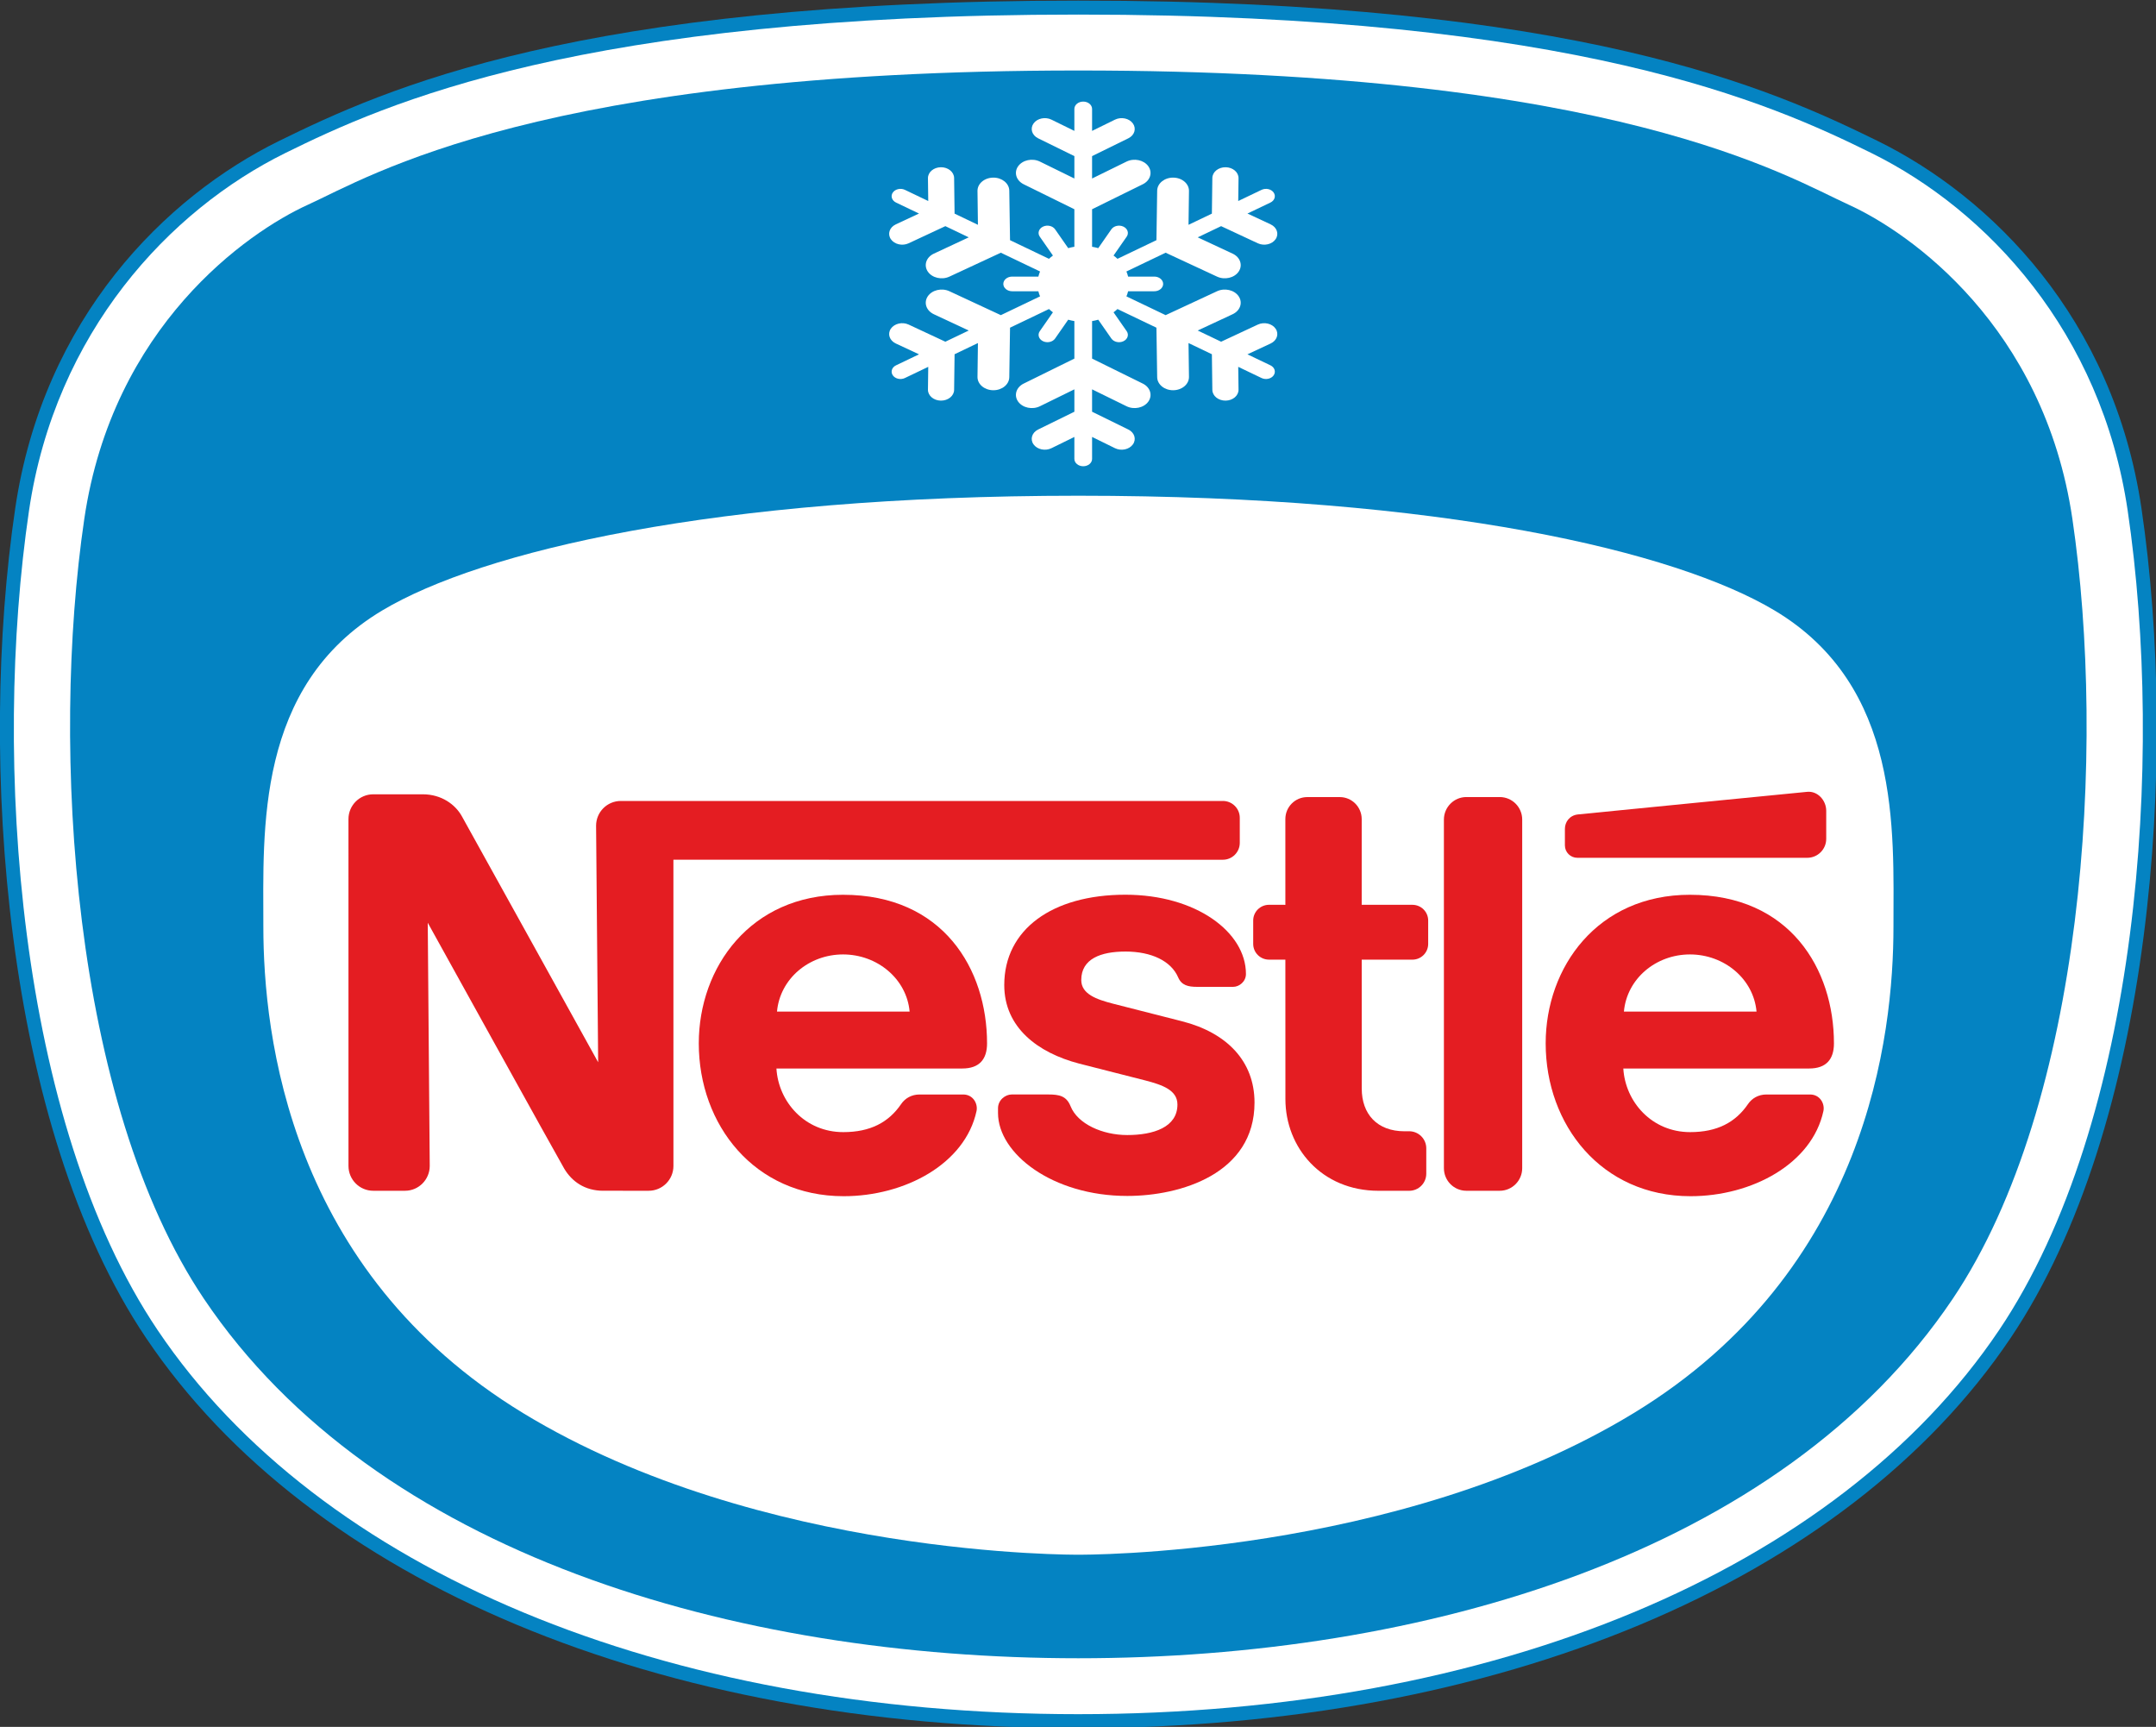 <?xml version="1.0" encoding="UTF-8" standalone="no"?>
<svg
   xmlns:dc="http://purl.org/dc/elements/1.1/"
   xmlns:cc="http://creativecommons.org/ns#"
   xmlns:rdf="http://www.w3.org/1999/02/22-rdf-syntax-ns#"
   xmlns:svg="http://www.w3.org/2000/svg"
   xmlns="http://www.w3.org/2000/svg"
   xmlns:sodipodi="http://sodipodi.sourceforge.net/DTD/sodipodi-0.dtd"
   xmlns:inkscape="http://www.inkscape.org/namespaces/inkscape"
   width="66.085mm"
   height="52.917mm"
   viewBox="0 0 66.085 52.917"
   version="1.1"
   id="svg8"
   sodipodi:docname="Nestlé_Ice_Cream (1).svg"
   inkscape:version="1.0.1 (3bc2e813f5, 2020-09-07)">
  <rect x="0" y="0" width="66.085" height="52.917" fill="#333333" stroke="none"/>
  <sodipodi:namedview
     pagecolor="#ffffff"
     bordercolor="#666666"
     borderopacity="1"
     objecttolerance="10"
     gridtolerance="10"
     guidetolerance="10"
     inkscape:pageopacity="0"
     inkscape:pageshadow="2"
     inkscape:window-width="1360"
     inkscape:window-height="706"
     id="namedview983"
     showgrid="false"
     inkscape:zoom="1"
     inkscape:cx="238.88191"
     inkscape:cy="180.86677"
     inkscape:window-x="-8"
     inkscape:window-y="-8"
     inkscape:window-maximized="1"
     inkscape:current-layer="layer1" />
  <defs
     id="defs2">
    <clipPath
       id="clipPath6207">
      <path
         d="m 8144.72,8133.26 h 93.54 v 67.72 h -93.54 z"
         id="path6209" />
    </clipPath>
    <clipPath
       id="clipPath6199">
      <path
         d="m 553.589,173.935 c 7.332,-0.015 16.003,1.989 24.665,6.467 0.434,0.22 0.869,0.455 1.304,0.695 0.435,0.234 0.87,0.469 1.299,0.724 0,4.443 0,8.886 0,13.33 0,9.985 -9.785,12.619 -17.127,12.619 -6.113,0 -17.753,-2.179 -25.26,-9.686 -3.498,-3.498 -4.363,-6.432 -4.363,-11.405 0,-1.874 0.46,-3.548 1.3,-5.048 0.365,-0.654 0.799,-1.264 1.304,-1.839 3.269,-3.733 9.371,-5.842 16.878,-5.857"
         id="path6201" />
    </clipPath>
    <clipPath
       id="clipPath6191">
      <path
         d="m 534.107,207.77 h 46.75 v -33.851 h -46.75 z"
         id="path6193" />
    </clipPath>
    <clipPath
       id="clipPath6313">
      <path
         d="m 8144.72,8175.45 h 93.54 v 73.87 h -93.54 z"
         id="path6315" />
    </clipPath>
    <clipPath
       id="clipPath6305">
      <path
         d="m 578.254,180.402 c 0.434,0.22 0.869,0.455 1.304,0.69 0.435,0.239 0.87,0.469 1.299,0.719 0,-9.526 0,-19.671 0,-29.197 0,-1.575 -1.274,-2.849 -2.848,-2.849 -13.31,0 -27.743,0 -41.053,0 -1.574,0 -2.849,1.274 -2.849,2.849 0,11.185 0,22.885 0,34.065 0,-1.874 0.465,-3.548 1.3,-5.048 0.365,-0.654 0.799,-1.264 1.304,-1.839 3.269,-3.733 9.371,-5.847 16.878,-5.857 7.332,-0.015 16.003,1.989 24.665,6.467"
         id="path6307" />
    </clipPath>
    <clipPath
       id="clipPath6297">
      <path
         d="m 534.107,186.679 h 46.75 v -36.914 h -46.75 z"
         id="path6299" />
    </clipPath>
    <clipPath
       id="clipPath6119">
      <path
         d="m 125.218,233.724 v 6.263 c 0.131,-0.021 0.263,-0.04 0.395,-0.06 3.635,-0.56 7.679,-1.365 9.275,-2.33 0.459,-0.279 0.707,-0.569 0.702,-0.844 v -0.035 c -0.09,-0.33 -0.531,-0.675 -1.241,-0.995 -0.715,-0.32 -1.701,-0.614 -2.879,-0.894 -1.744,-0.415 -3.911,-0.78 -6.252,-1.105"
         id="path6121" />
    </clipPath>
    <clipPath
       id="clipPath6111">
      <path
         d="m 124.976,233.549 h 10.795 v 6.717 h -10.795 z"
         id="path6113" />
    </clipPath>
    <clipPath
       id="clipPath6139">
      <path
         d="m 125.218,232.575 v 1.049 c 3.701,0.51 6.978,1.135 8.843,1.874 0.908,0.36 1.493,0.75 1.624,1.195 l 0.004,0.005 v 0.055 c 0,0.34 -0.283,0.64 -0.751,0.924 -0.467,0.285 -1.129,0.55 -1.921,0.8 -1.588,0.5 -3.701,0.935 -5.816,1.29 -0.666,0.115 -1.333,0.22 -1.983,0.314 v 0.6 c 9.577,-1.039 12.969,-2.344 14.106,-3.243 0.458,-0.36 0.548,-0.645 0.548,-0.83 0,-0.115 -0.036,-0.195 -0.054,-0.22 l -0.009,-0.015 -0.004,-0.01 -0.005,-0.005 c -0.121,-0.395 -0.633,-0.8 -1.511,-1.184 -0.882,-0.39 -2.118,-0.76 -3.679,-1.12 -2.407,-0.545 -5.581,-1.04 -9.392,-1.479"
         id="path6141" />
    </clipPath>
    <clipPath
       id="clipPath6131">
      <path
         d="m 124.976,232.35 h 15.114 v 8.636 h -15.114 z"
         id="path6133" />
    </clipPath>
    <clipPath
       id="clipPath6159">
      <path
         d="m 125.218,232.475 v 0.05 c 8.765,1.009 14.159,2.329 14.632,3.818 0,0 1.988,2.579 -14.632,4.383 v 0.05 c 5.76,-0.625 9.288,-1.339 11.443,-2.014 1.43,-0.445 2.254,-0.875 2.726,-1.244 0.452,-0.36 0.581,-0.67 0.584,-0.89 v -0.02 c 0,-0.185 -0.076,-0.29 -0.081,-0.295 -0.15,-0.44 -0.683,-0.845 -1.565,-1.229 -2.254,-1 -6.813,-1.885 -13.107,-2.609 m 0,1.194 v 0.055 c 2.341,0.325 4.508,0.69 6.252,1.105 1.178,0.28 2.164,0.574 2.879,0.894 0.71,0.32 1.151,0.665 1.241,0.995 v 0.035 c 0.005,0.275 -0.243,0.565 -0.702,0.844 -1.596,0.965 -5.64,1.77 -9.275,2.33 -0.132,0.02 -0.264,0.039 -0.395,0.06 v 0.044 c 4.82,-0.719 10.55,-1.879 10.422,-3.328 -0.362,-1.265 -4.92,-2.269 -10.422,-3.034"
         id="path6161" />
    </clipPath>
    <clipPath
       id="clipPath6151">
      <path
         d="m 124.976,232.35 h 17.033 v 8.636 h -17.033 z"
         id="path6153" />
    </clipPath>
    <clipPath
       id="clipPath6179">
      <path
         d="m 125.218,232.525 v 0.05 c 3.811,0.439 6.985,0.934 9.392,1.479 1.561,0.36 2.797,0.73 3.679,1.12 0.878,0.384 1.39,0.789 1.511,1.184 l 0.005,0.005 0.004,0.01 0.009,0.015 c 0.018,0.025 0.054,0.105 0.054,0.22 0,0.185 -0.09,0.47 -0.548,0.83 -1.137,0.899 -4.529,2.204 -14.106,3.243 v 0.045 c 16.62,-1.804 14.632,-4.383 14.632,-4.383 -0.473,-1.489 -5.867,-2.809 -14.632,-3.818 m 0,1.099 v 0.045 c 5.502,0.765 10.06,1.769 10.422,3.034 0.128,1.449 -5.602,2.609 -10.422,3.328 v 0.05 c 0.65,-0.094 1.317,-0.199 1.983,-0.314 2.115,-0.355 4.228,-0.79 5.816,-1.29 0.792,-0.25 1.454,-0.515 1.921,-0.8 0.468,-0.284 0.751,-0.584 0.751,-0.924 v -0.055 l -0.004,-0.005 c -0.131,-0.445 -0.716,-0.835 -1.624,-1.195 -1.865,-0.739 -5.142,-1.364 -8.843,-1.874"
         id="path6181" />
    </clipPath>
    <clipPath
       id="clipPath6171">
      <path
         d="m 124.976,232.35 h 17.033 v 8.636 h -17.033 z"
         id="path6173" />
    </clipPath>
    <clipPath
       id="clipPath4910">
      <path
         d="M 0,842.04 H 595.44 V 0 H 0 Z"
         id="path4912" />
    </clipPath>
    <clipPath
       id="clipPath4902">
      <path
         d="M 0,841 H 595.276 V -0.89 H 0 Z"
         id="path4904" />
    </clipPath>
    <clipPath
       id="clipPath4894">
      <path
         d="M 0,-0.89 V 841 H 1190.551 V -0.89"
         id="path4896" />
    </clipPath>
    <clipPath
       id="clipPath4954">
      <path
         d="M 0,842.04 H 595.44 V 0 H 0 Z"
         id="path4956" />
    </clipPath>
    <clipPath
       id="clipPath4946">
      <path
         d="M 0,841 H 595.276 V -0.89 H 0 Z"
         id="path4948" />
    </clipPath>
    <clipPath
       id="clipPath4938">
      <path
         d="M 0,-0.89 V 841 H 1190.551 V -0.89"
         id="path4940" />
    </clipPath>
    <clipPath
       id="clipPath4998">
      <path
         d="M 0,842.04 H 595.44 V 0 H 0 Z"
         id="path5000" />
    </clipPath>
    <clipPath
       id="clipPath4990">
      <path
         d="M 0,841 H 595.276 V -0.89 H 0 Z"
         id="path4992" />
    </clipPath>
    <clipPath
       id="clipPath4982">
      <path
         d="M 0,-0.89 V 841 H 1190.551 V -0.89"
         id="path4984" />
    </clipPath>
    <clipPath
       id="clipPath4690">
      <path
         d="M 0,842.04 H 595.44 V 0 H 0 Z"
         id="path4692" />
    </clipPath>
    <clipPath
       id="clipPath4682">
      <path
         d="M 0,841 H 595.276 V -0.89 H 0 Z"
         id="path4684" />
    </clipPath>
    <clipPath
       id="clipPath4674">
      <path
         d="M 0,-0.89 V 841 H 1190.551 V -0.89"
         id="path4676" />
    </clipPath>
    <clipPath
       id="clipPath4734">
      <path
         d="M 0,842.04 H 595.44 V 0 H 0 Z"
         id="path4736" />
    </clipPath>
    <clipPath
       id="clipPath4726">
      <path
         d="M 0,841 H 595.276 V -0.89 H 0 Z"
         id="path4728" />
    </clipPath>
    <clipPath
       id="clipPath4718">
      <path
         d="M 0,-0.89 V 841 H 1190.551 V -0.89"
         id="path4720" />
    </clipPath>
    <clipPath
       id="clipPath4778">
      <path
         d="M 0,842.04 H 595.44 V 0 H 0 Z"
         id="path4780" />
    </clipPath>
    <clipPath
       id="clipPath4770">
      <path
         d="M 0,841 H 595.276 V -0.89 H 0 Z"
         id="path4772" />
    </clipPath>
    <clipPath
       id="clipPath4762">
      <path
         d="M 0,-0.89 V 841 H 1190.551 V -0.89"
         id="path4764" />
    </clipPath>
    <clipPath
       id="clipPath4822">
      <path
         d="M 0,842.04 H 595.44 V 0 H 0 Z"
         id="path4824" />
    </clipPath>
    <clipPath
       id="clipPath4814">
      <path
         d="M 0,841 H 595.276 V -0.89 H 0 Z"
         id="path4816" />
    </clipPath>
    <clipPath
       id="clipPath4806">
      <path
         d="M 0,-0.89 V 841 H 1190.551 V -0.89"
         id="path4808" />
    </clipPath>
    <clipPath
       id="clipPath4866">
      <path
         d="M 0,842.04 H 595.44 V 0 H 0 Z"
         id="path4868" />
    </clipPath>
    <clipPath
       id="clipPath4858">
      <path
         d="M 0,841 H 595.276 V -0.89 H 0 Z"
         id="path4860" />
    </clipPath>
    <clipPath
       id="clipPath4850">
      <path
         d="M 0,-0.89 V 841 H 1190.551 V -0.89"
         id="path4852" />
    </clipPath>
    <clipPath
       id="clipPath2455">
      <path
         d="M 0,0 V 203.28 H 283.44 V 0 Z"
         id="path2457" />
    </clipPath>
    <clipPath
       id="clipPath2447">
      <path
         d="m 44.469,65.962 66.081,-41.485 -0.015,-4.108 9.675,-4.938 h 5.763 l 0.618,1.235 c 0,0 60.105,-7.613 124.944,18.723 0,0 4.734,-2.058 4.734,-2.058 l 10.086,3.91 c 0,0 9.469,40.121 -0.823,61.107 0,0 -5.969,7.613 -5.969,7.613 l -3.088,-0.823 -54.341,60.078 -1.03,10.699 -17.496,15.843 c 0,0 -3.293,4.321 -8.645,-0.206 -5.352,-4.526 -2.058,-7.818 -2.058,-7.818 l 0.411,-4.732 -24.495,-5.761 c 0,0 -1.646,5.349 -7.821,3.703 -6.176,-1.646 -4.117,-5.761 -4.117,-5.761 l -69.574,-16.46 c 0,0 -0.411,6.173 -6.587,4.732 -6.175,-1.44 -4.734,-6.995 -4.734,-6.995 l -23.465,-5.761 -9.057,7.407 c 0,0 -7.411,2.88 -10.704,-3.909 -3.293,-6.79 -6.587,-46.088 -0.618,-70.572 0,0 16.879,-11.934 16.879,-11.934 z"
         id="path2449" />
    </clipPath>
    <clipPath
       id="clipPath2439">
      <path
         d="M -141.72,-12.207 V 94.901 H 7.624 V -12.207 Z"
         id="path2441" />
    </clipPath>
    <clipPath
       id="clipPath4955">
      <path
         d="M 0,0 H 792 V 594 H 0 Z"
         id="path4957" />
    </clipPath>
    <clipPath
       id="clipPath4963">
      <path
         d="m 101.812,-244.688 v 92.812 h 234 v -92.812 z"
         id="path4965" />
    </clipPath>
    <clipPath
       id="clipPath4971">
      <path
         d="M 0,75.677 V 0 h 189.833 v 75.677"
         id="path4973" />
    </clipPath>
    <clipPath
       id="clipPath5069">
      <path
         d="M -225,18 V 126.562 H -9 V 18 Z"
         id="path5071" />
    </clipPath>
    <clipPath
       id="clipPath5077">
      <path
         d="M 0,0 V 216.24 H 288 V 0 Z"
         id="path5079" />
    </clipPath>
    <clipPath
       id="clipPath5139">
      <path
         d="m 172.125,171 v 99 h 82.688 v -99 z"
         id="path5141" />
    </clipPath>
    <clipPath
       id="clipPath5147">
      <path
         d="m 72.238,50.13 v 0 c 0.709,0.365 1.42,0.747 2.13,1.132 0.713,0.392 1.423,0.769 2.132,1.181 0,-15.592 0,-32.194 0,-47.78 C 76.5,2.089 74.408,0 71.835,0 50.057,0 26.443,0 4.662,0 2.089,0 0,2.089 0,4.662 0,22.965 0,42.105 0,60.407 c 0,-3.072 0.761,-5.812 2.128,-8.264 0.595,-1.064 1.309,-2.068 2.136,-3.01 5.346,-6.107 15.334,-9.565 27.608,-9.585 12.006,-0.017 26.193,3.254 40.366,10.581"
         id="path5149" />
    </clipPath>
    <clipPath
       id="clipPath5155">
      <path
         d="M 0,0 V 60.407 H 76.5 V 0 Z"
         id="path5157" />
    </clipPath>
    <clipPath
       id="clipPath5239">
      <path
         d="m 31.872,39.549 c 12.006,-0.017 26.193,3.254 40.366,10.581 0.709,0.365 1.42,0.75 2.13,1.137 0.713,0.391 1.423,0.769 2.132,1.188 0,7.268 0,14.541 0,21.814 0,16.342 -16.014,20.645 -28.026,20.645 -10.003,0 -29.053,-3.561 -41.335,-15.845 C 1.414,73.346 0,68.545 0,60.407 0,57.335 0.755,54.596 2.128,52.148 2.723,51.079 3.437,50.075 4.264,49.134 9.609,43.026 19.598,39.572 31.872,39.549"
         id="path5241" />
    </clipPath>
    <clipPath
       id="clipPath5247">
      <path
         d="M 0,39.532 V 94.912 H 76.5 V 39.532 Z"
         id="path5249" />
    </clipPath>
    <clipPath
       id="clipPath5343">
      <path
         d="m 72.238,50.13 v 0 c 0.709,0.365 1.42,0.747 2.13,1.132 0.713,0.392 1.423,0.769 2.132,1.181 0,-15.592 0,-32.194 0,-47.78 C 76.5,2.089 74.408,0 71.835,0 50.057,0 26.443,0 4.662,0 2.089,0 0,2.089 0,4.662 0,22.965 0,42.105 0,60.407 c 0,-3.072 0.761,-5.812 2.128,-8.264 0.595,-1.064 1.309,-2.068 2.136,-3.01 5.346,-6.107 15.334,-9.565 27.608,-9.585 12.006,-0.017 26.193,3.254 40.366,10.581"
         id="path5345" />
    </clipPath>
    <clipPath
       id="clipPath5351">
      <path
         d="M 0,0 V 60.407 H 76.5 V 0 Z"
         id="path5353" />
    </clipPath>
  </defs>
  <g
     id="layer1"
     transform="matrix(0.199,0,0,0.199,5.831,-46.023)">
    <g
       id="g3640">
      <path
         style="fill:#0483c2;stroke-width:0.265;fill-opacity:1"
         id="path5"
         d="m 136.795,497.383 c -64.597,0 -118.277,-22.459 -143.595,-60.079 -21.978,-32.656 -25.859,-89.097 -20.162,-127.718 4.325,-29.326 23.142,-48.038 40.723,-56.65 16.084,-7.88 45.801,-21.572 123.034,-21.572 77.234,0 106.948,13.693 123.034,21.572 17.581,8.613 36.399,27.324 40.723,56.65 5.697,38.621 1.815,95.062 -20.162,127.718 -25.318,37.62 -78.999,60.079 -143.595,60.079 z" />
      <path
         style="fill:#ffffff;stroke-width:0.265"
         id="path7"
         d="m 136.795,495.23 c -63.879,0 -116.892,-22.104 -141.81,-59.129 C -26.673,403.92 -30.47,348.125 -24.833,309.9 c 4.053,-27.476 21.646,-46.272 39.484,-55.066 15.366,-7.575 45.484,-21.318 122.144,-21.318 76.658,0 106.779,13.741 122.144,21.318 17.837,8.794 35.43,27.59 39.484,55.066 5.638,38.224 1.84,94.02 -19.817,126.201 -24.917,37.025 -77.93,59.129 -141.809,59.129 z" />
      <path
         style="fill:#0483c2;stroke-width:0.265;fill-opacity:1"
         id="path9"
         d="m 136.795,486.62 c -52.893,0 -108.22,-16.029 -134.666,-55.325 -20.348,-30.235 -23.663,-84.747 -18.444,-120.138 4.369,-29.616 25.054,-44.101 34.45,-48.362 9.394,-4.263 35.842,-20.668 118.659,-20.668 82.818,0 109.264,16.407 118.658,20.668 9.396,4.26 30.083,18.746 34.452,48.362 5.218,35.391 1.905,89.902 -18.445,120.138 -26.446,39.295 -81.773,55.325 -134.665,55.325 z" />
      <path
         style="fill:#ffffff;stroke-width:0.265"
         id="path11"
         d="m 136.802,470.674 c 0,0 -48.999,0.435 -85.545,-21.813 -36.038,-21.936 -39.995,-58.228 -39.995,-74.889 0,-14.855 -1.221,-37.047 18.33,-48.709 15.226,-9.083 51.164,-17.657 107.21,-17.657 56.047,0 91.983,8.574 107.211,17.657 19.551,11.662 18.332,33.853 18.332,48.709 0,16.66 -3.962,52.952 -39.996,74.889 -36.551,22.248 -85.547,21.813 -85.547,21.813 z" />
    </g>
    <g
       id="g3634"
       transform="translate(0.756)"
       style="fill:#e41d22;fill-opacity:1">
      <path
         style="fill:#e41d22;stroke-width:0.265;fill-opacity:1"
         id="path17"
         d="m 204.406,357.477 c 0,-1.917 -1.549,-3.471 -3.466,-3.471 h -5.132 c -1.917,0 -3.463,1.56 -3.463,3.477 l 0.002,53.678 c 0,1.917 1.546,3.472 3.463,3.472 h 5.132 c 1.915,0 3.463,-1.562 3.463,-3.478 v -53.678 0 z" />
      <path
         style="fill:#e41d22;stroke-width:0.265;fill-opacity:1"
         id="path19"
         d="m 210.982,358.903 v 2.55 c 0,1.055 0.861,1.908 1.92,1.908 h 35.406 c 1.615,0 2.925,-1.303 2.925,-2.918 v -4.321 c 0,-1.615 -1.328,-3.076 -2.93,-2.919 0,0 -34.224,3.358 -35.327,3.483 -1.275,0.144 -1.993,1.159 -1.993,2.216 z" />
      <path
         style="fill:#e41d22;stroke-width:0.265;fill-opacity:1"
         id="path21"
         d="m 182.283,414.636 c -8.809,0 -14.351,-6.681 -14.351,-14.117 l -0.007,-21.476 -2.523,-10e-4 c -1.341,0 -2.432,-1.083 -2.432,-2.427 v -3.596 c 0,-1.343 1.093,-2.422 2.437,-2.422 l 2.518,0.004 -0.002,-13.205 c 0,-1.87 1.508,-3.385 3.376,-3.385 h 5.003 c 1.868,0 3.381,1.525 3.381,3.396 V 370.601 l 7.806,-0.002 c 1.344,0 2.434,1.08 2.434,2.424 v 3.596 c 0,1.343 -1.088,2.426 -2.432,2.426 l -7.806,-0.001 0.005,19.864 c 0,3.901 2.362,6.565 6.586,6.565 l 0.709,-0.005 c 1.459,0 2.644,1.173 2.644,2.632 v 3.903 c 0,1.46 -1.18,2.634 -2.639,2.634 h -4.707 v 0.001 z" />
      <path
         style="fill:#e41d22;stroke-width:0.265;fill-opacity:1"
         id="path23"
         d="m 99.798,378.241 c 5.256,0 9.793,3.741 10.253,8.802 l -20.429,0.001 c 0.46,-5.062 4.92,-8.803 10.177,-8.803 v -9.187 c -14.238,0 -22.224,11.142 -22.224,22.885 0,12.513 8.555,23.531 22.318,23.531 9.42,0 18.707,-4.965 20.462,-13.114 0.236,-1.102 -0.505,-2.543 -2.053,-2.549 l -6.731,0.001 c -1.224,0 -2.222,0.586 -2.824,1.468 -1.926,2.824 -4.749,4.326 -8.92,4.326 -5.895,0 -9.983,-4.647 -10.292,-9.796 l 28.628,-0.001 c 2.635,0 3.814,-1.431 3.814,-3.868 0,-11.448 -6.777,-22.884 -22.178,-22.882 v 9.187 0 z" />
      <path
         style="fill:#e41d22;stroke-width:0.265;fill-opacity:1"
         id="path25"
         d="m 230.244,378.241 c 5.257,0 9.794,3.741 10.255,8.802 l -20.429,0.001 c 0.458,-5.062 4.917,-8.803 10.174,-8.803 v -9.187 c -14.238,0 -22.226,11.142 -22.223,22.885 0,12.513 8.553,23.531 22.315,23.531 9.421,0 18.708,-4.965 20.464,-13.114 0.236,-1.102 -0.505,-2.543 -2.055,-2.549 l -6.731,0.001 c -1.224,0 -2.222,0.586 -2.825,1.468 -1.925,2.824 -4.747,4.326 -8.921,4.326 -5.894,0 -9.982,-4.647 -10.289,-9.796 l 28.627,-0.001 c 2.637,0 3.816,-1.431 3.816,-3.868 0,-11.448 -6.779,-22.884 -22.179,-22.882 v 9.187 h 10e-4 z" />
      <path
         style="fill:#e41d22;stroke-width:0.265;fill-opacity:1"
         id="path27"
         d="M 158.294,354.608 H 65.568 c -2.11,0 -3.811,1.71 -3.811,3.818 l 0.318,36.419 c 0,0 -19.984,-36.093 -21.024,-37.936 -0.979,-1.732 -3.084,-3.327 -5.994,-3.327 H 27.431 c -2.108,0 -3.816,1.71 -3.816,3.819 l 0.003,53.409 c 0,2.11 1.706,3.822 3.814,3.822 h 4.891 c 2.108,0 3.811,-1.719 3.811,-3.827 L 35.828,373.361 c 0,0 20.175,36.454 21.036,37.89 1.165,1.94 3.134,3.38 5.988,3.38 l 7.006,0.001 c 2.108,0 3.813,-1.712 3.813,-3.823 l -0.004,-47.151 84.632,0.002 c 1.439,0 2.605,-1.162 2.605,-2.602 v -3.853 c 0.002,-1.439 -1.169,-2.598 -2.61,-2.598 v 0 z" />
      <path
         style="fill:#e41d22;stroke-width:0.265;fill-opacity:1"
         id="path29"
         d="m 143.286,377.796 c 4.03,0 7.048,1.461 8.133,3.989 0.522,1.213 1.532,1.448 2.923,1.448 h 5.543 c 0.917,0 1.968,-0.788 1.968,-1.986 0,-6.447 -7.686,-12.202 -18.571,-12.202 -11.293,0 -18.656,5.367 -18.656,13.909 0,6.538 5.166,10.43 11.517,12.09 2.894,0.756 7.836,1.98 10.242,2.609 2.595,0.681 4.916,1.476 4.916,3.697 0,3.508 -3.698,4.702 -7.732,4.702 -3.826,0 -7.637,-1.71 -8.729,-4.438 -0.632,-1.581 -1.741,-1.81 -3.421,-1.81 h -5.639 c -0.983,0 -2.115,0.846 -2.115,2.128 v 0.726 c 0,6.24 8.368,12.772 19.914,12.772 8.187,0 19.594,-3.405 19.594,-14.383 0,-6.357 -4.256,-10.76 -11.18,-12.518 -2.705,-0.687 -9.214,-2.343 -10.626,-2.708 -2.524,-0.652 -4.88,-1.476 -4.88,-3.638 -0.002,-3.274 3.024,-4.386 6.799,-4.386 z" />
    </g>
    <path
       style="fill:#ffffff;stroke-width:0.265"
       id="path31"
       d="m 125.239,274.992 c 0,0.624 0.611,1.13 1.364,1.13 h 4.035 c 0.062,0.271 0.152,0.532 0.259,0.787 l -6.04,2.89 -7.915,-3.679 c -1.178,-0.55 -2.672,-0.204 -3.335,0.774 -0.663,0.977 -0.245,2.214 0.933,2.764 l 5.373,2.508 -3.602,1.724 -5.654,-2.638 c -0.97,-0.452 -2.199,-0.167 -2.745,0.637 -0.546,0.804 -0.202,1.822 0.768,2.276 l 3.573,1.667 -3.535,1.691 c -0.652,0.312 -0.876,1.003 -0.5,1.544 0.377,0.541 1.21,0.726 1.863,0.413 l 3.595,-1.721 -0.046,3.513 c -0.011,0.923 0.881,1.679 1.993,1.689 1.113,0.01 2.026,-0.729 2.037,-1.652 l 0.072,-5.492 3.596,-1.721 -0.067,5.213 c -0.015,1.12 1.069,2.04 2.422,2.052 1.353,0.013 2.46,-0.887 2.475,-2.008 l 0.115,-7.624 5.999,-2.871 c 0.19,0.179 0.393,0.346 0.608,0.503 l -2.026,2.908 c -0.377,0.541 -0.154,1.231 0.498,1.544 0.652,0.312 1.486,0.127 1.862,-0.415 l 2.02,-2.899 c 0.308,0.087 0.625,0.161 0.949,0.212 v 5.779 l -7.801,3.843 c -1.164,0.572 -1.549,1.816 -0.859,2.781 0.689,0.964 2.191,1.284 3.355,0.712 l 5.306,-2.603 v 3.448 l -5.582,2.739 c -0.958,0.47 -1.275,1.495 -0.707,2.289 0.567,0.794 1.804,1.057 2.76,0.586 l 3.528,-1.731 v 3.382 c 0,0.624 0.611,1.13 1.364,1.13 0.752,0 1.364,-0.506 1.364,-1.13 v -3.382 l 3.527,1.731 c 0.959,0.471 2.196,0.209 2.761,-0.586 0.568,-0.794 0.251,-1.82 -0.707,-2.289 l -5.582,-2.739 v -3.448 l 5.306,2.603 c 1.164,0.572 2.667,0.252 3.355,-0.712 0.691,-0.964 0.305,-2.209 -0.859,-2.781 l -7.801,-3.843 v -5.779 c 0.325,-0.051 0.642,-0.125 0.949,-0.212 l 2.02,2.899 c 0.376,0.541 1.21,0.727 1.861,0.415 0.653,-0.312 0.876,-1.004 0.5,-1.544 l -2.025,-2.908 c 0.215,-0.157 0.417,-0.326 0.607,-0.503 l 5.999,2.871 0.115,7.624 c 0.018,1.122 1.124,2.021 2.475,2.008 1.354,-0.013 2.437,-0.932 2.422,-2.052 l -0.069,-5.213 3.598,1.721 0.071,5.492 c 0.013,0.923 0.924,1.662 2.04,1.652 1.113,-0.01 2.005,-0.766 1.993,-1.689 l -0.046,-3.513 3.593,1.721 c 0.653,0.312 1.488,0.127 1.863,-0.413 0.376,-0.541 0.154,-1.233 -0.5,-1.544 l -3.535,-1.691 3.573,-1.667 c 0.97,-0.452 1.315,-1.471 0.768,-2.276 -0.545,-0.804 -1.774,-1.089 -2.744,-0.637 l -5.654,2.638 -3.603,-1.724 5.374,-2.508 c 1.178,-0.55 1.597,-1.787 0.932,-2.764 -0.661,-0.977 -2.157,-1.324 -3.335,-0.774 l -7.913,3.679 -6.04,-2.89 c 0.105,-0.256 0.195,-0.517 0.259,-0.787 h 4.034 c 0.752,0 1.364,-0.506 1.364,-1.13 0,-0.624 -0.612,-1.129 -1.364,-1.129 h -4.034 c -0.064,-0.27 -0.154,-0.532 -0.259,-0.787 l 6.04,-2.89 7.913,3.679 c 1.178,0.55 2.674,0.204 3.335,-0.773 0.666,-0.977 0.246,-2.214 -0.932,-2.764 l -5.374,-2.508 3.603,-1.724 5.654,2.638 c 0.97,0.453 2.201,0.167 2.744,-0.636 0.547,-0.804 0.202,-1.824 -0.768,-2.276 l -3.573,-1.667 3.535,-1.691 c 0.653,-0.312 0.876,-1.003 0.5,-1.544 -0.376,-0.541 -1.21,-0.726 -1.863,-0.413 l -3.593,1.72 0.046,-3.513 c 0.013,-0.923 -0.881,-1.679 -1.993,-1.689 -1.115,-0.01 -2.027,0.729 -2.04,1.652 l -0.071,5.492 -3.598,1.721 0.069,-5.213 c 0.015,-1.122 -1.068,-2.04 -2.422,-2.053 -1.351,-0.013 -2.459,0.887 -2.475,2.007 l -0.115,7.625 -5.999,2.871 c -0.19,-0.179 -0.392,-0.346 -0.607,-0.503 l 2.025,-2.909 c 0.376,-0.541 0.154,-1.231 -0.5,-1.544 -0.651,-0.312 -1.485,-0.127 -1.861,0.413 l -2.02,2.899 c -0.307,-0.087 -0.624,-0.161 -0.949,-0.212 v -5.779 l 7.801,-3.842 c 1.164,-0.572 1.549,-1.816 0.859,-2.781 -0.688,-0.965 -2.191,-1.284 -3.355,-0.713 l -5.306,2.603 v -3.448 l 5.582,-2.74 c 0.959,-0.47 1.275,-1.495 0.707,-2.288 -0.566,-0.794 -1.802,-1.057 -2.761,-0.587 l -3.527,1.732 v -3.382 c 0,-0.624 -0.612,-1.13 -1.364,-1.13 -0.753,0 -1.364,0.506 -1.364,1.13 v 3.382 l -3.528,-1.732 c -0.958,-0.47 -2.194,-0.207 -2.76,0.587 -0.567,0.793 -0.251,1.819 0.707,2.288 l 5.582,2.74 v 3.448 l -5.306,-2.603 c -1.164,-0.572 -2.665,-0.252 -3.355,0.713 -0.689,0.964 -0.305,2.209 0.859,2.781 l 7.801,3.842 v 5.779 c -0.326,0.051 -0.642,0.125 -0.949,0.212 l -2.02,-2.899 c -0.376,-0.541 -1.21,-0.726 -1.862,-0.413 -0.652,0.312 -0.876,1.003 -0.498,1.544 l 2.026,2.909 c -0.215,0.157 -0.418,0.326 -0.608,0.503 l -5.999,-2.871 -0.115,-7.625 c -0.015,-1.12 -1.123,-2.02 -2.475,-2.007 -1.353,0.013 -2.437,0.932 -2.422,2.053 l 0.067,5.213 -3.596,-1.721 -0.072,-5.492 c -0.013,-0.923 -0.924,-1.662 -2.037,-1.652 -1.113,0.01 -2.005,0.766 -1.993,1.689 l 0.046,3.513 -3.595,-1.72 c -0.652,-0.312 -1.486,-0.127 -1.863,0.413 -0.376,0.541 -0.152,1.231 0.5,1.544 l 3.535,1.691 -3.573,1.667 c -0.97,0.452 -1.314,1.471 -0.768,2.276 0.546,0.804 1.775,1.089 2.745,0.636 l 5.654,-2.638 3.602,1.724 -5.373,2.508 c -1.178,0.55 -1.596,1.787 -0.933,2.764 0.663,0.977 2.157,1.324 3.335,0.773 l 7.915,-3.679 6.04,2.89 c -0.106,0.256 -0.195,0.517 -0.259,0.787 h -4.035 c -0.753,0 -1.364,0.506 -1.364,1.129 z" />
  </g>
</svg>
